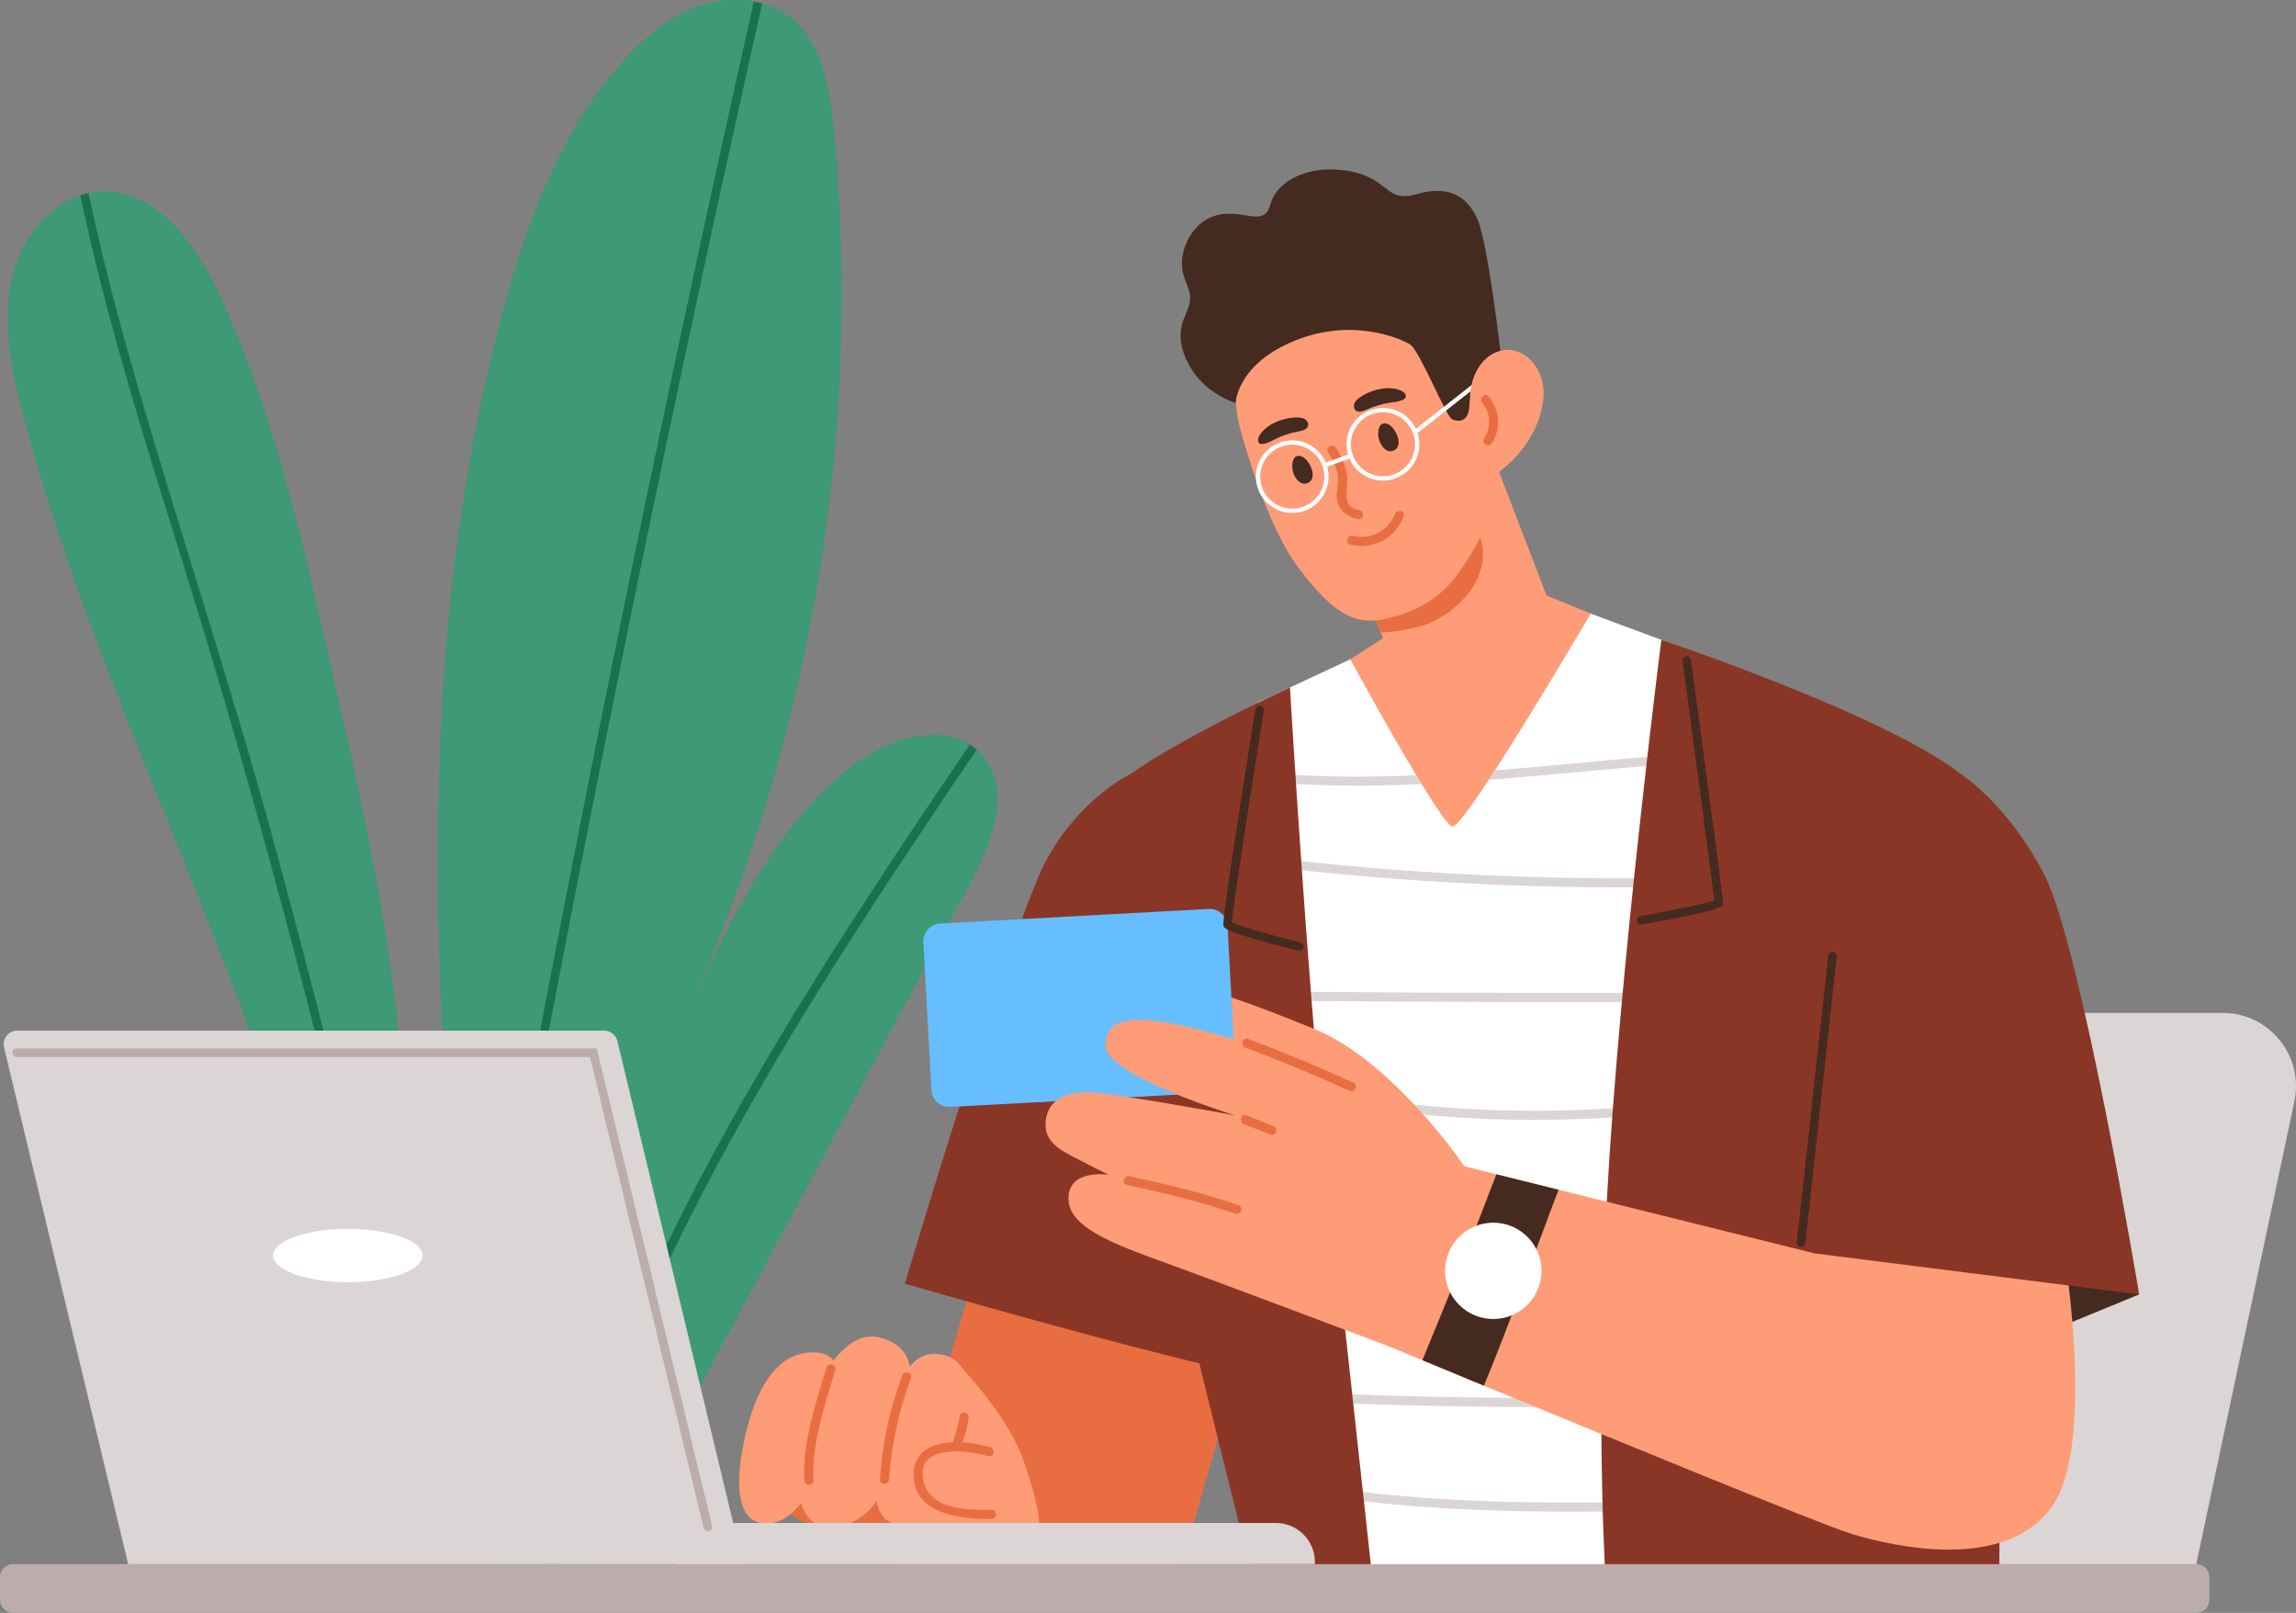 <svg width="682" height="479" viewBox="0 0 682 479" fill="none" xmlns="http://www.w3.org/2000/svg">
<rect x="0" y="0" width="682" height="479" fill="#808080" stroke="none"/>
<g clip-path="url(#clip0_3361_3819)">
<path d="M295.601 231.702C294.938 229.071 293.732 226.605 291.818 224.375C291.269 223.738 290.707 223.165 290.114 222.649C289.463 222.075 288.787 221.565 288.079 221.107C277.864 214.557 262.066 220.087 251.915 228.37C229.373 246.744 216.491 274.069 204.318 300.452C241.349 218.437 256.413 126.643 247.525 37.124C246.364 25.478 244.176 12.672 235.02 5.371C232.461 3.338 229.52 1.911 226.4 1.032C225.583 0.803 224.76 0.624 223.918 0.459C218.495 -0.522 212.689 0.051 207.451 1.879C198.32 5.084 190.728 11.633 184.354 18.89C166.195 39.539 156.414 66.163 149.294 92.705C129.381 166.978 127.454 244.985 132.246 321.737C132.526 326.229 132.794 330.905 131.084 335.065C129.368 339.239 125.01 342.692 120.576 341.806C119.67 291.265 108.326 241.558 97.032 192.284C88.859 156.657 80.578 120.706 65.195 87.532C58.151 72.362 46.105 55.791 29.388 56.925C28.329 57.002 27.302 57.142 26.294 57.371C25.464 57.537 24.641 57.753 23.837 58.021C14.21 61.2 6.866 70.572 4.071 80.594C0.198 94.438 3.242 109.206 6.885 123.101C27.819 202.917 68.123 276.516 90.422 355.95C96.382 377.159 101.084 398.865 109.934 419.042C119.408 440.659 148.184 486.308 176.672 462.964C183.231 457.587 187.404 449.903 191.43 442.43C223.657 382.402 255.903 322.355 288.143 262.327C293.17 252.956 298.026 241.258 295.608 231.695L295.601 231.702Z" fill="#3D9976"/>
<path d="M226.393 1.044C219.745 30.644 213.224 60.288 206.857 89.939C181.029 210.129 157.55 330.796 136.373 451.884C136.093 453.483 133.636 452.802 133.917 451.196C139.914 416.901 146.091 382.631 152.471 348.406C174.132 231.994 197.969 115.99 223.911 0.471C224.754 0.636 225.577 0.815 226.393 1.044Z" fill="#1B7050"/>
<path d="M114.4 390.431C107.79 363.437 101.18 336.43 94.334 309.487C82.224 261.895 69.106 214.616 54.489 167.731C43.17 131.48 31.705 95.178 23.838 58.035C24.642 57.767 25.465 57.55 26.294 57.385C29.899 74.472 34.263 91.4 39.055 108.207C52.326 154.785 67.773 200.701 80.604 247.414C93.569 294.629 105.219 342.196 116.857 389.749C117.252 391.335 114.796 392.011 114.4 390.424V390.431Z" fill="#1B7050"/>
<path d="M290.115 222.649C238.772 298.293 187.87 376.344 164.658 465.692C164.25 467.278 161.794 466.609 162.202 465.016C167.574 444.329 174.414 424.057 182.51 404.262C209.301 338.774 248.458 279.46 288.073 221.107C288.788 221.566 289.464 222.076 290.108 222.649H290.115Z" fill="#1B7050"/>
<path d="M593.537 300.801H660.173C674.044 300.801 684.393 313.556 681.521 327.101L650.838 471.755H575.602L593.537 300.795V300.801Z" fill="#DBD5D5"/>
<path d="M635.431 384.41L612.315 393.915L609.367 369.023L635.431 384.41Z" fill="#452A20"/>
<path d="M232.959 436.23H270.692V452.298H240.909C236.519 452.298 232.959 448.743 232.959 444.36V436.23Z" fill="#E86E41"/>
<path d="M288.711 380.791L262.877 469.495L348.08 474.923L369.027 401.726L288.711 380.791Z" fill="#E86E41"/>
<path d="M336.008 229.777C336.008 229.777 320.67 236.875 310.582 255.879C300.495 274.884 268.766 381.242 268.766 381.242C268.766 381.242 308.075 392.557 336.008 399.795C363.941 407.039 368.031 407.491 368.031 407.491L336.008 229.777Z" fill="#8A3627"/>
<path d="M465.357 192.412L444.946 218.89L418.787 211.086C418.787 211.086 414.149 198.407 410.18 187.882C409.159 185.206 408.196 182.671 407.366 180.524C405.995 177.007 404.974 174.51 404.674 174.089L406.333 132.002L444.946 139.278L465.357 192.418V192.412Z" fill="#FF9C78"/>
<path d="M440.09 168.203C437.927 177.587 428.344 184.494 420.962 186.303C416.949 187.297 412.967 187.705 410.179 187.877C409.158 185.201 408.195 182.665 407.365 180.518L428.197 159.596L435.011 151.23C435.011 151.23 442.247 158.806 440.096 168.203H440.09Z" fill="#E86E41"/>
<path d="M435.777 145.358C451.507 129.651 451.507 104.185 435.777 88.478C420.047 72.771 394.544 72.771 378.814 88.478C363.084 104.185 363.084 129.651 378.814 145.358C394.544 161.065 420.047 161.065 435.777 145.358Z" fill="#FF9C78"/>
<path d="M369.025 129.499C369.025 129.499 375.954 155.652 385.512 168.375C397.38 184.182 403.958 186.176 414.383 183.079C426.94 179.346 432.491 173.077 439.713 159.602C446.074 147.746 447.299 112.195 447.299 112.195L369.025 129.505V129.499Z" fill="#FF9C78"/>
<path d="M390.572 202.593L412.667 188.335L459.384 176.867L506.484 196.14C506.484 196.14 477.932 262.328 476.573 263.348C475.214 264.367 423.208 274.548 422.187 274.548C421.166 274.548 390.572 202.587 390.572 202.587V202.593Z" fill="#FF9C78"/>
<path d="M389.795 139.947C389.38 138.029 387.957 136.01 386.586 135.513C386.011 135.302 385.335 135.302 384.831 135.653C384.333 135.997 384.097 136.608 383.976 137.201C383.619 138.94 384.04 140.826 385.112 142.247C385.775 143.132 386.854 143.878 387.932 143.623C389.763 143.183 390.159 141.61 389.801 139.953L389.795 139.947Z" fill="#452A20"/>
<path d="M415.322 130.308C414.908 128.391 413.485 126.371 412.113 125.874C411.539 125.664 410.862 125.664 410.358 126.014C409.861 126.358 409.625 126.97 409.504 127.562C409.146 129.302 409.567 131.187 410.639 132.608C411.303 133.494 412.381 134.239 413.459 133.984C415.29 133.545 415.686 131.971 415.329 130.315L415.322 130.308Z" fill="#452A20"/>
<path d="M403.658 151.46C398.139 150.53 400.544 145.045 400.155 141.356C399.836 138.361 398.35 135.654 396.901 133.067C396.053 131.551 393.609 132.742 394.464 134.271C395.695 136.463 397.08 138.801 397.431 141.33C397.756 143.719 396.71 146.007 397.125 148.377C397.705 151.645 400.34 153.639 403.473 154.168C405.196 154.461 405.374 151.747 403.658 151.46Z" fill="#E86E41"/>
<path d="M414.334 152.631C412.343 157.734 407.188 160.359 401.866 159.155C400.163 158.773 399.436 161.385 401.145 161.773C408.004 163.322 414.417 159.875 416.962 153.357C417.6 151.726 414.972 151.025 414.34 152.637L414.334 152.631Z" fill="#E86E41"/>
<path d="M386.821 124.141C386.426 124.033 386.004 123.995 385.59 123.982C381.679 123.861 376.211 125.766 374.124 129.308C373.888 129.71 373.69 130.149 373.684 130.614C373.639 133.252 377.57 131.028 378.597 130.506C380.836 129.372 383.235 128.563 385.705 128.117C386.866 127.907 388.301 127.556 388.563 126.409C388.729 125.696 388.301 124.938 387.695 124.53C387.427 124.352 387.127 124.224 386.815 124.141H386.821Z" fill="#452A20"/>
<path d="M402.798 118.999C403.066 118.687 403.385 118.413 403.717 118.165C406.862 115.839 412.445 114.297 416.177 116.018C416.599 116.215 417.013 116.464 417.288 116.839C418.825 118.98 414.334 119.388 413.191 119.547C410.703 119.885 408.272 120.592 405.988 121.63C404.91 122.121 403.538 122.643 402.658 121.853C402.115 121.357 402.032 120.496 402.3 119.815C402.421 119.515 402.594 119.241 402.804 118.999H402.798Z" fill="#452A20"/>
<path d="M438.871 65.126C435.776 58.111 430.111 54.945 420.821 57.659C411.531 60.373 412.839 53.135 401.08 50.867C389.321 48.605 379.349 53.358 377.313 60.825C375.272 68.292 368.234 60.825 359.468 64.616C353.438 67.228 349.578 75.657 351.614 81.939C352.5 84.678 354.025 87.131 353.343 90.145C352.858 92.273 351.658 94.177 351.116 96.293C350.312 99.446 350.631 102.211 351.747 105.238C354.37 112.348 359.927 117.107 367.009 119.719C367.009 119.719 367.309 108.844 383.164 101.785C401.08 93.808 416.119 100.606 418.875 102.307C421.631 104.002 429.492 123.682 431.361 124.529C433.231 125.376 436.293 125.376 436.459 120.458C436.631 115.54 440.09 110.392 441.965 108.359C443.841 106.327 445.768 105.002 445.768 105.002C445.768 105.002 441.965 72.14 438.871 65.126Z" fill="#452A20"/>
<path d="M521.413 222.737C521.318 223.623 521.209 224.527 521.101 225.451C520.029 235.116 518.682 247.055 517.266 260.154C517.17 261.052 517.075 261.957 516.966 262.868C515.894 273.024 514.778 283.816 513.719 294.749C513.636 295.66 513.54 296.552 513.463 297.463C512.564 306.886 511.722 316.378 511.001 325.61C510.918 326.534 510.854 327.458 510.784 328.369C508.404 359.077 507.37 386.492 509.884 398.437C517.132 432.828 519.403 466.773 519.403 466.773L398.515 469.487C398.515 469.487 397.66 459.81 396.34 444.736C396.257 443.837 396.174 442.933 396.097 441.996C395.434 434.529 394.668 425.897 393.839 416.55C393.768 415.652 393.692 414.747 393.609 413.823C391.159 386.167 388.211 352.916 385.793 325.667C385.71 324.718 385.614 323.782 385.531 322.845C384.689 313.327 383.911 304.611 383.234 297.227C383.164 296.303 383.088 295.392 383.005 294.513C382.118 284.683 381.467 277.566 381.167 274.553C380.746 270.169 380.108 264.206 379.374 257.65C379.279 256.752 379.17 255.847 379.074 254.936C378.245 247.495 377.32 239.486 376.478 232.249C376.369 231.325 376.261 230.414 376.165 229.522C374.78 217.71 373.689 208.6 373.689 208.6L401.087 195.813C401.087 195.813 411.882 215.665 420.693 230.261C421.223 231.147 421.752 232.013 422.269 232.854C426.646 239.983 430.289 245.329 431.476 245.482C432.593 245.615 436.848 239.78 442.221 231.593C442.82 230.694 443.42 229.758 444.045 228.809C456.162 210.071 472.502 182.236 472.502 182.236C472.502 182.236 522.128 200.674 523.487 201.133C523.799 201.228 522.9 209.536 521.42 222.75L521.413 222.737Z" fill="white"/>
<path d="M422.262 232.841C406.994 233.548 391.726 233.574 376.471 232.242C376.362 231.319 376.254 230.408 376.158 229.516C390.98 230.86 405.827 230.898 420.687 230.248C421.216 231.134 421.746 232 422.262 232.841Z" fill="#DBD5D5"/>
<path d="M521.414 222.738C521.318 223.624 521.21 224.529 521.101 225.452C494.789 226.389 468.495 229.568 442.215 231.575C442.815 230.677 443.414 229.74 444.04 228.791C469.803 226.752 495.612 223.656 521.42 222.738H521.414Z" fill="#DBD5D5"/>
<path d="M517.266 260.162C517.171 261.06 517.075 261.965 516.966 262.876C471.066 264.641 425.051 262.889 379.368 257.652C379.273 256.753 379.164 255.849 379.068 254.938C424.943 260.219 471.162 261.971 517.266 260.162Z" fill="#DBD5D5"/>
<path d="M513.718 294.756C513.635 295.667 513.539 296.559 513.463 297.47C470.051 297.712 426.633 297.635 383.234 297.228C383.163 296.304 383.087 295.393 383.004 294.514C426.569 294.921 470.146 295.004 513.724 294.756H513.718Z" fill="#DBD5D5"/>
<path d="M511.001 325.611C510.918 326.535 510.854 327.459 510.784 328.37C469.325 334.779 426.985 333.868 385.787 325.669C381.748 324.866 377.722 323.987 373.715 323.05C372.018 322.642 372.739 320.024 374.449 320.432C378.137 321.298 381.831 322.101 385.532 322.846C426.896 331.18 469.395 332.103 511.001 325.618V325.611Z" fill="#DBD5D5"/>
<path d="M509.877 414.456C465.668 415.762 421.433 415.303 377.262 413.086C375.514 412.997 375.52 415.711 377.262 415.8C421.433 418.017 465.668 418.476 509.877 417.17C511.625 417.119 511.632 414.405 509.877 414.456Z" fill="#DBD5D5"/>
<path d="M511.926 448.144C473.376 449.202 434.52 450.1 396.34 444.736C396.257 443.837 396.174 442.933 396.098 441.996C434.361 447.424 473.3 446.488 511.933 445.43C513.687 445.373 513.674 448.093 511.933 448.144H511.926Z" fill="#DBD5D5"/>
<path d="M383.165 204.166C383.165 204.166 388.505 293.896 393.22 336.894C397.935 379.886 408.322 474.929 408.322 474.929H373.69C373.69 474.929 350.804 384.868 342.643 346.852C334.483 308.836 324.064 246.075 329.047 236.423C334.03 226.777 383.171 204.166 383.171 204.166H383.165Z" fill="#8A3627"/>
<path d="M493.487 190.023C493.487 190.023 480.879 288.915 477.255 357.257C473.631 425.592 477.255 474.923 477.255 474.923H593.735C593.735 474.923 596.906 254.524 588.751 236.87C580.591 219.222 493.493 190.023 493.493 190.023H493.487Z" fill="#8A3627"/>
<path d="M609.59 447.311C595.993 466.768 562.911 459.53 549.761 455.459C540.555 452.605 476.802 426.407 439.477 410.996C438.361 410.537 437.276 410.085 436.217 409.652C430.915 407.454 426.251 405.523 422.499 403.962C422.461 403.949 422.404 403.924 422.365 403.905C416.151 401.337 412.438 399.789 412.438 399.789L435.011 346.394L444.486 348.757L444.607 348.783L459.059 352.37L461.777 353.051L539.049 372.247L545.238 343.221L612.314 366.303C612.314 366.303 623.193 427.86 609.596 447.317L609.59 447.311Z" fill="#FF9C78"/>
<path d="M582.289 229.777C582.289 229.777 596.447 238.684 607.325 259.957C618.204 281.23 635.424 384.415 635.424 384.415L539.049 372.253C539.049 372.253 522.237 275.795 523.539 271.272C524.84 266.748 582.289 229.777 582.289 229.777Z" fill="#8A3627"/>
<path d="M435.011 346.393C435.011 346.393 413.796 315.169 390.572 305.663C367.341 296.158 360.999 294.801 360.999 294.801L354.65 312.226C354.65 312.226 404.277 335.308 405.183 335.983C406.089 336.665 435.004 346.393 435.004 346.393H435.011Z" fill="#FF9C78"/>
<path d="M361.982 324.426L282.253 328.746C279.324 328.905 276.823 326.662 276.664 323.738L274.278 279.848C274.118 276.924 276.364 274.426 279.292 274.267L359.021 269.947C361.95 269.788 364.451 272.031 364.61 274.955L366.997 318.845C367.156 321.769 364.91 324.267 361.982 324.426Z" fill="#66BEFF"/>
<path d="M435.011 346.394C435.011 346.394 407.908 324.446 398.618 319.916C389.328 315.393 360.547 306.339 348.762 304.078C336.978 301.816 328.364 302.154 328.364 310.417C328.364 319.47 366.889 331.237 366.889 331.237C366.889 331.237 338.107 325.988 326.775 324.656C315.444 323.318 311.367 327.504 310.684 332.48C310.002 337.455 312.496 340.291 318.162 343.234C323.828 346.177 329.264 348.891 329.264 348.891C329.264 348.891 318.647 347.229 317.479 354.549C315.942 364.169 330.227 369.26 347.563 375.535C362.327 380.887 412.431 399.802 412.431 399.802L449.597 381.702L435.005 346.4L435.011 346.394Z" fill="#FF9C78"/>
<path d="M652.408 464.52H3.866C1.731 464.52 0 466.248 0 468.38V475.14C0 477.272 1.731 479.001 3.866 479.001H652.408C654.543 479.001 656.274 477.272 656.274 475.14V468.38C656.274 466.248 654.543 464.52 652.408 464.52Z" fill="#BDACAC"/>
<path d="M285.986 430.574C282.572 444.399 277.774 452.765 267.745 452.765C257.715 452.765 259.259 438.538 262.666 424.713C266.079 410.888 270.692 398.783 281.628 402.822C288.449 405.345 289.393 416.749 285.986 430.574Z" fill="#FF9C78"/>
<path d="M221.877 424.33C218.381 438.136 217.787 452.292 227.536 452.477C234.976 452.617 241.726 443.902 245.223 430.095C248.719 416.289 254.429 399.4 238.785 401.872C231.486 403.025 225.373 410.517 221.877 424.323V424.33Z" fill="#FF9C78"/>
<path d="M267.373 428.681C263.532 444.258 257.426 453.369 246.44 453.445C235.459 453.521 235.58 437.384 239.421 421.806C243.262 406.229 252.552 395.532 260.355 397.042C274.526 399.775 271.214 413.104 267.373 428.681Z" fill="#FF9C78"/>
<path d="M283.267 403.676C283.267 403.676 298.791 419.151 303.889 433.403C308.987 447.661 308.648 452.3 308.648 452.3L267.744 452.765L283.267 403.676Z" fill="#FF9C78"/>
<path d="M294.53 448.388C287.696 448.522 276.295 448.464 274.304 439.825C271.765 428.784 287.39 430.568 293.49 432.448C295.168 432.964 295.882 430.345 294.211 429.829C291.914 429.122 288.934 428.529 285.897 428.351C286.714 426.019 287.326 423.636 287.722 421.196C288.003 419.489 285.38 418.75 285.1 420.476C284.678 423.038 284.034 425.529 283.16 427.975C283.115 428.103 283.122 428.211 283.109 428.326C276.958 428.555 271.318 430.925 271.375 438.067C271.478 449.86 285.789 451.28 294.523 451.108C296.271 451.076 296.278 448.356 294.523 448.394L294.53 448.388Z" fill="#E86E41"/>
<path d="M268.005 408.529C264.247 418.519 262.072 428.758 261.382 439.391C261.268 441.136 263.992 441.13 264.1 439.391C264.777 428.993 266.965 418.991 270.628 409.249C271.246 407.612 268.618 406.905 268.005 408.529Z" fill="#E86E41"/>
<path d="M245.477 406.159C242.376 416.64 238.292 428.573 238.918 439.62C239.013 441.359 241.738 441.366 241.636 439.62C241.029 428.847 245.062 417.143 248.099 406.886C248.597 405.204 245.974 404.49 245.477 406.166V406.159Z" fill="#E86E41"/>
<path d="M367.871 357.906C357.311 354.223 346.452 351.726 335.548 349.311C333.857 348.935 332.945 351.496 334.655 351.878C345.559 354.293 356.418 356.791 366.978 360.473C368.63 361.053 369.523 358.485 367.871 357.906Z" fill="#E86E41"/>
<path d="M402.082 321.564C391.778 316.837 381.32 312.492 370.697 308.529C369.057 307.918 368.349 310.542 369.976 311.148C380.376 315.028 390.616 319.284 400.71 323.909C402.292 324.635 403.671 322.291 402.082 321.564Z" fill="#E86E41"/>
<path d="M378.174 334.364L370.205 331.255C368.572 330.618 367.87 333.243 369.484 333.874C372.139 334.912 374.793 335.944 377.453 336.983C379.087 337.62 379.789 334.995 378.174 334.364Z" fill="#E86E41"/>
<path d="M220.721 464.519H38.071L1.205 311.098C0.593 308.537 2.533 306.078 5.174 306.078H179.434C181.322 306.078 182.962 307.371 183.402 309.2L220.721 464.519Z" fill="#DBD5D5"/>
<path d="M200.783 452.299H378.967C385.373 452.299 390.573 457.491 390.573 463.888V464.518H200.783V452.299Z" fill="#DBD5D5"/>
<path d="M534.99 370.297C534.946 370.297 534.895 370.297 534.85 370.291C534.148 370.215 533.644 369.584 533.721 368.889L543.061 283.804C543.138 283.103 543.776 282.606 544.465 282.677C545.167 282.753 545.671 283.384 545.594 284.078L536.254 369.163C536.183 369.813 535.628 370.297 534.99 370.297Z" fill="#452A20"/>
<path d="M487.444 274.579C486.838 274.579 486.302 274.146 486.193 273.528C486.072 272.833 486.531 272.177 487.227 272.056C496.491 270.425 506.668 268.354 509.22 267.437C508.512 261.474 502.852 219.113 499.783 196.311C499.688 195.616 500.179 194.973 500.874 194.884C501.57 194.794 502.214 195.279 502.304 195.973C503.892 207.817 511.829 266.94 511.829 268.1C511.829 269.329 511.829 270.298 487.661 274.56C487.584 274.573 487.514 274.579 487.437 274.579H487.444Z" fill="#452A20"/>
<path d="M385.921 282.384C385.819 282.384 385.717 282.371 385.608 282.346C364.081 276.969 363.641 275.656 363.405 274.956C363.041 273.86 366.225 252.224 372.88 210.653C372.988 209.958 373.645 209.48 374.341 209.595C375.036 209.703 375.508 210.36 375.4 211.054C371.68 234.283 366.257 269.12 365.893 273.943C368.005 275.013 377.557 277.721 386.227 279.88C386.91 280.052 387.325 280.74 387.153 281.422C387.006 282.002 386.489 282.384 385.921 282.384Z" fill="#452A20"/>
<path d="M383.86 152.349C379.426 152.349 375.259 149.596 373.683 145.194C371.68 139.594 374.609 133.414 380.211 131.407C385.819 129.407 392.008 132.331 394.018 137.925C396.021 143.525 393.092 149.705 387.491 151.712C386.291 152.139 385.066 152.342 383.86 152.342V152.349ZM383.841 132.057C382.775 132.057 381.697 132.235 380.644 132.611C378.252 133.465 376.331 135.204 375.24 137.498C374.149 139.791 374.028 142.378 374.883 144.767C375.738 147.156 377.48 149.074 379.777 150.163C382.074 151.247 384.664 151.374 387.057 150.52C392.001 148.755 394.585 143.296 392.818 138.358C391.427 134.478 387.752 132.051 383.841 132.051V132.057Z" fill="white"/>
<path d="M410.792 142.729C406.357 142.729 402.191 139.977 400.615 135.575C399.645 132.861 399.786 129.936 401.023 127.331C402.255 124.725 404.43 122.756 407.148 121.788C409.866 120.819 412.795 120.96 415.405 122.196C418.014 123.425 419.986 125.598 420.955 128.312C421.925 131.026 421.785 133.95 420.547 136.556C419.316 139.162 417.14 141.13 414.422 142.099C413.223 142.526 411.997 142.729 410.798 142.729H410.792ZM410.792 122.431C409.713 122.431 408.622 122.616 407.576 122.992C405.183 123.846 403.263 125.585 402.172 127.879C401.081 130.172 400.96 132.759 401.814 135.148C403.582 140.085 409.05 142.666 413.995 140.901C416.387 140.047 418.308 138.308 419.399 136.014C420.49 133.721 420.611 131.134 419.756 128.745C418.901 126.356 417.159 124.438 414.862 123.349C413.567 122.737 412.182 122.431 410.798 122.431H410.792Z" fill="white"/>
<path d="M401.002 134.796L393.211 137.58L393.641 138.78L401.432 135.996L401.002 134.796Z" fill="white"/>
<path d="M441.807 110.639L420.342 127.566L421.133 128.566L442.598 111.639L441.807 110.639Z" fill="white"/>
<path d="M458.402 118.794C456.456 134.333 442.247 142.221 442.247 142.221C442.247 142.221 437.685 129.243 436.754 120.706C435.822 112.168 440.371 104.663 446.918 103.956C453.464 103.243 459.468 110.276 458.402 118.801V118.794Z" fill="#FF9C78"/>
<path d="M442.208 117.743C441.085 116.398 439.171 118.329 440.287 119.66C442.833 122.718 442.941 126.949 440.804 130.243C439.853 131.714 442.201 133.078 443.152 131.612C445.985 127.242 445.513 121.705 442.208 117.736V117.743Z" fill="#E86E41"/>
<path d="M103.335 380.79C115.601 380.79 125.545 377.244 125.545 372.87C125.545 368.497 115.601 364.951 103.335 364.951C91.069 364.951 81.125 368.497 81.125 372.87C81.125 377.244 91.069 380.79 103.335 380.79Z" fill="white"/>
<path d="M462.958 353.339C455.601 372.535 448.653 392.546 440.78 411.532C435.478 409.334 426.252 405.524 422.5 403.963C430.086 385.672 437.417 367.266 444.487 348.758L444.608 348.783L462.958 353.339Z" fill="#452A20"/>
<path d="M457.628 380.128C459.124 372.371 454.04 364.872 446.272 363.378C438.503 361.885 430.994 366.962 429.498 374.719C428.002 382.476 433.086 389.975 440.854 391.468C448.623 392.962 456.133 387.885 457.628 380.128Z" fill="white"/>
<path d="M210.25 454.719C209.676 454.719 209.153 454.331 209.013 453.745L175.254 313.92H4.944C4.242 313.92 3.668 313.352 3.668 312.645C3.668 311.938 4.236 311.371 4.944 311.371H177.27L211.494 453.139C211.66 453.821 211.239 454.509 210.557 454.675C210.454 454.7 210.359 454.713 210.257 454.713L210.25 454.719Z" fill="#BDACAC"/>
</g>
<defs>
<clipPath id="clip0_3361_3819">
<rect width="682" height="479" fill="white"/>
</clipPath>
</defs>
</svg>
